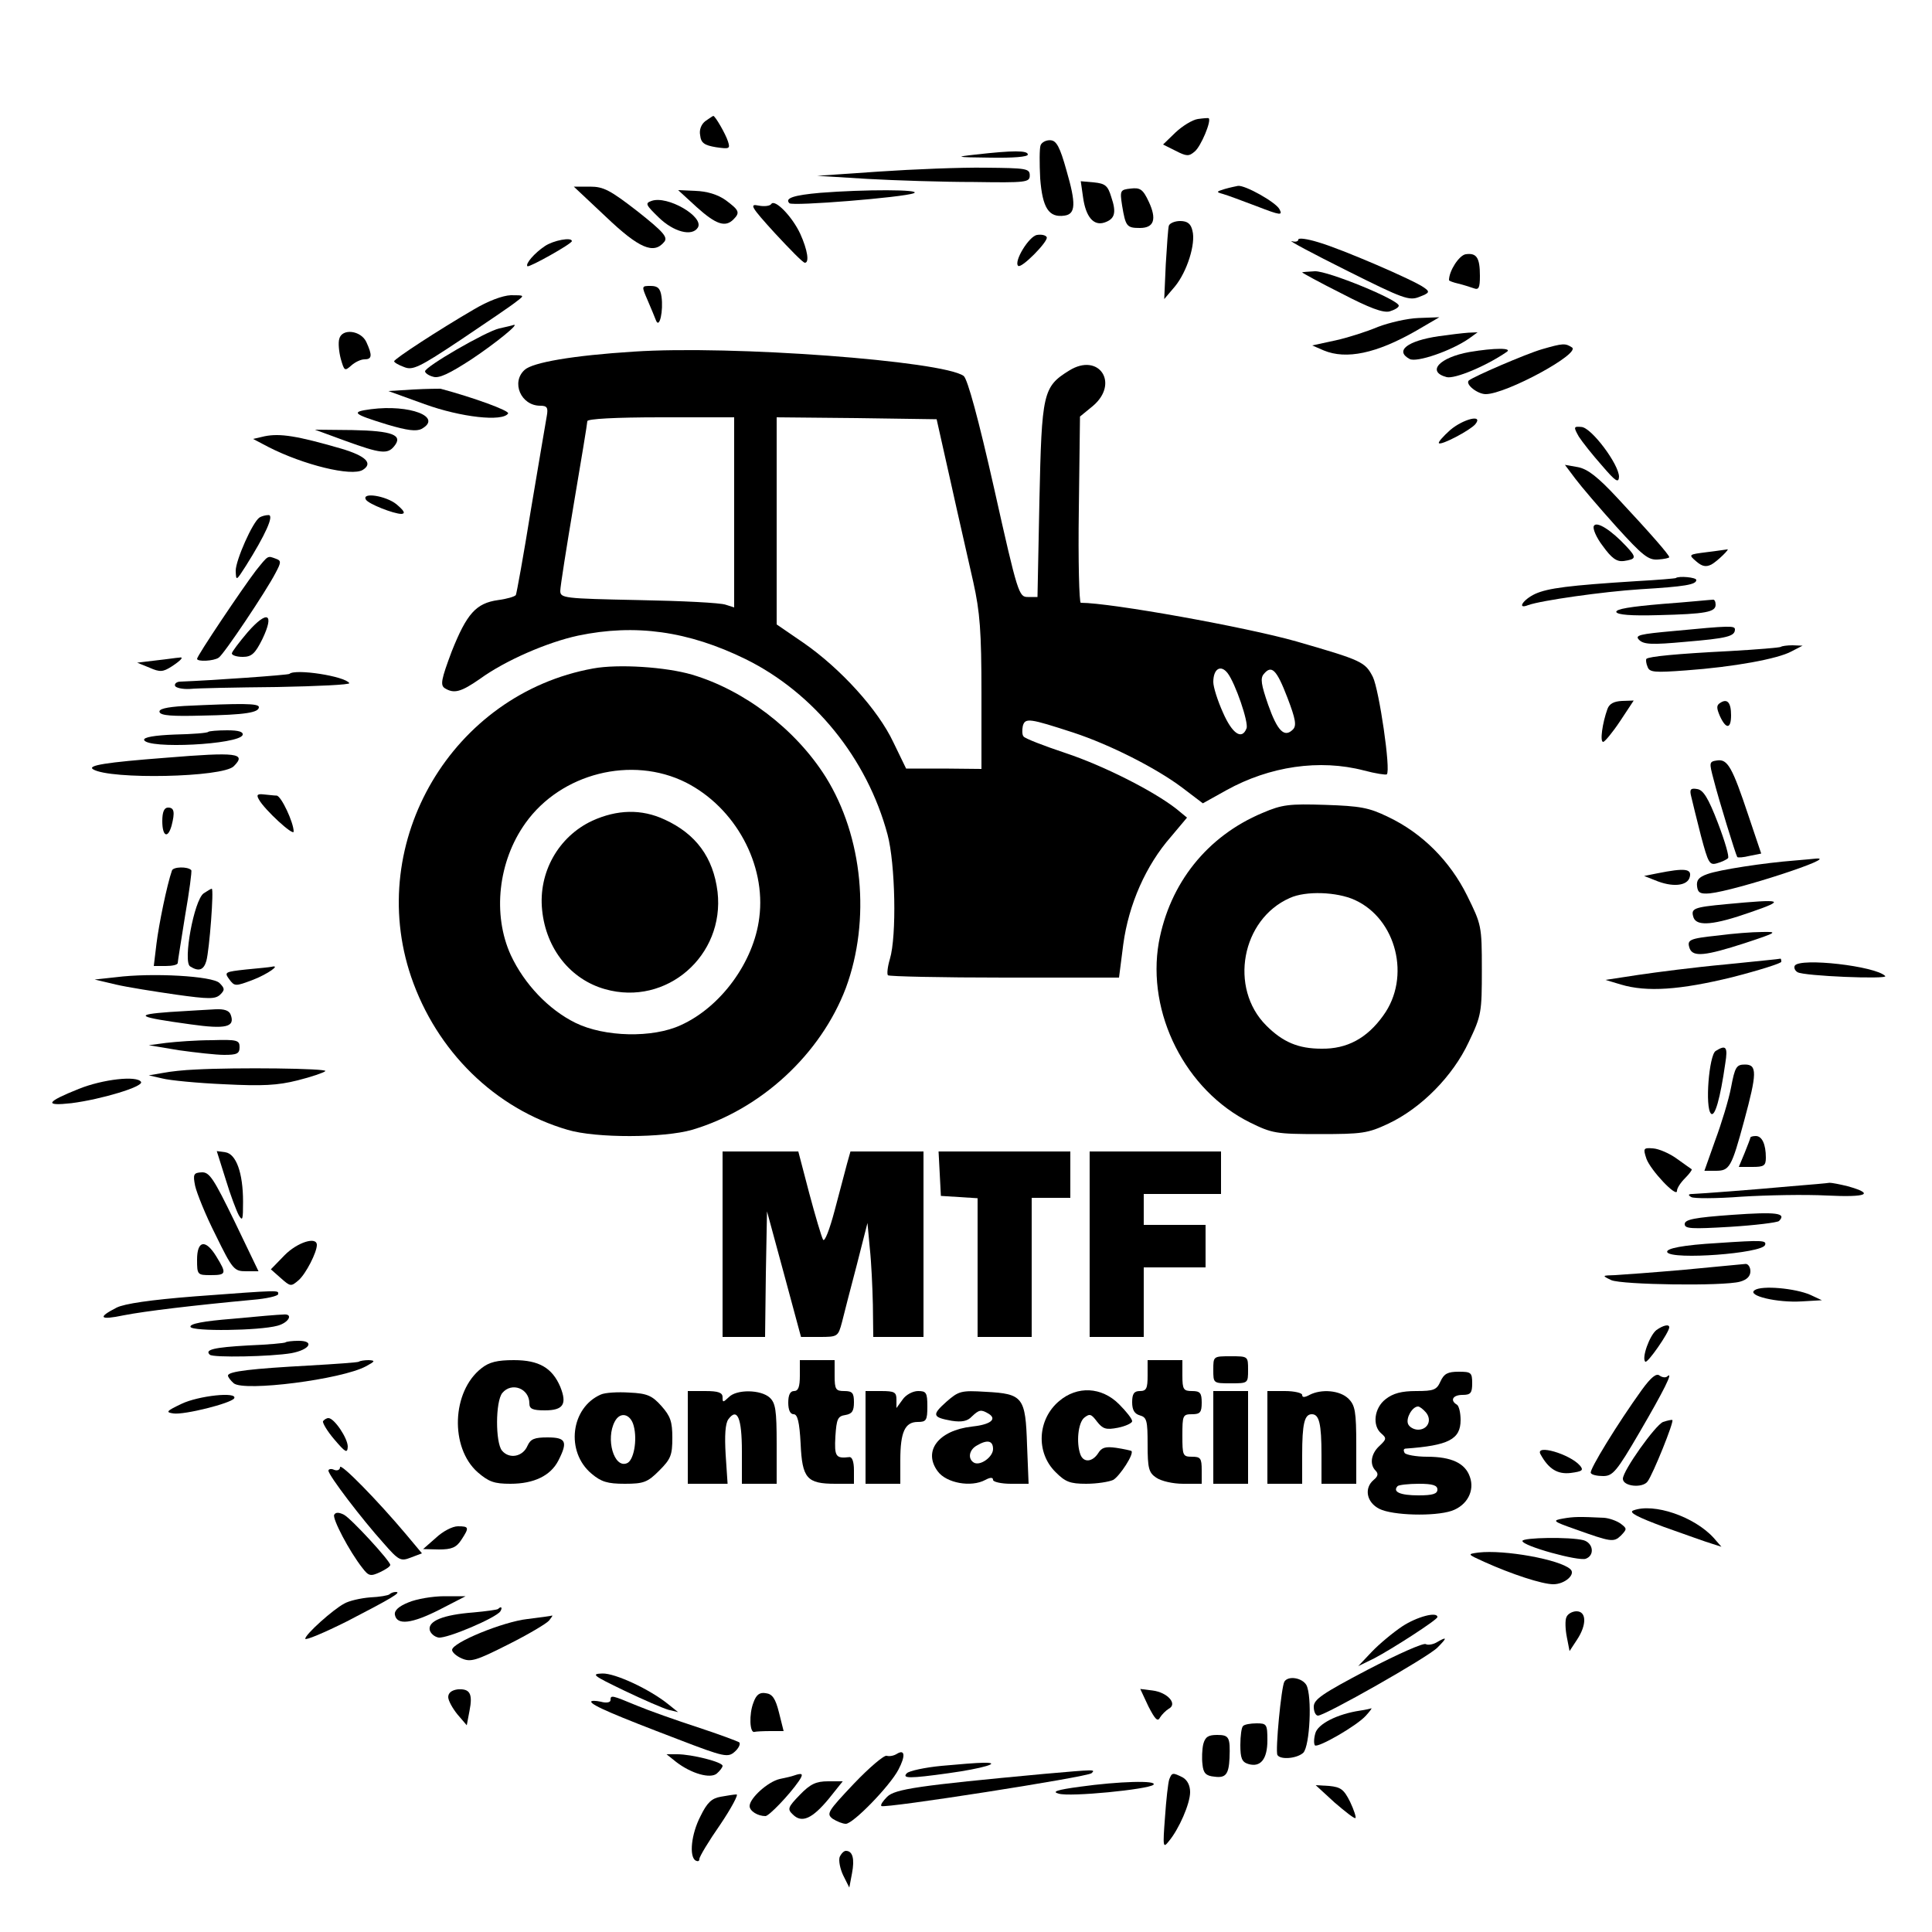 <?xml version="1.0" standalone="no"?>
<!DOCTYPE svg PUBLIC "-//W3C//DTD SVG 20010904//EN"
 "http://www.w3.org/TR/2001/REC-SVG-20010904/DTD/svg10.dtd">
<svg version="1.0" xmlns="http://www.w3.org/2000/svg"
 width="500pt" height="500pt" viewBox="0 0 500 500"
 preserveAspectRatio="xMidYMid meet">
<g transform="translate(0,500) scale(0.1,-0.1)"
fill="#000000" stroke="none">
<path d="M1826 4687 c-11 -8 -17 -23 -14 -37 2 -20 11 -26 41 -31 35 -5 37 -4
31 15 -6 19 -33 66 -38 66 -1 0 -10 -6 -20 -13z"/>
<path d="M3100 4692 c-14 -2 -40 -18 -58 -35 l-32 -31 32 -16 c29 -15 35 -15
50 -2 16 13 44 80 36 86 -1 1 -14 0 -28 -2z"/>
<path d="M2693 4624 c-3 -8 -3 -47 -1 -86 6 -76 22 -102 63 -96 29 4 30 31 5
117 -17 61 -26 77 -41 78 -11 1 -23 -5 -26 -13z"/>
<path d="M2525 4600 c-55 -6 -53 -7 38 -8 59 -1 97 2 97 8 0 11 -38 11 -135 0z"/>
<path d="M2275 4556 l-160 -11 130 -8 c72 -4 195 -8 275 -8 136 -2 145 -1 145
17 0 18 -9 19 -115 20 -63 1 -187 -4 -275 -10z"/>
<path d="M2803 4489 c7 -50 27 -74 55 -65 27 9 32 25 18 66 -9 30 -16 35 -45
38 l-34 3 6 -42z"/>
<path d="M1568 4439 c86 -82 124 -98 151 -65 10 12 -2 26 -69 79 -71 55 -88
64 -123 64 l-42 0 83 -78z"/>
<path d="M2926 4512 c-27 -3 -28 -5 -22 -44 9 -54 12 -58 46 -58 37 0 44 23
23 68 -15 32 -22 37 -47 34z"/>
<path d="M3170 4511 c-23 -7 -23 -8 -5 -13 11 -3 51 -18 88 -32 62 -24 67 -24
58 -7 -10 18 -88 62 -107 60 -5 -1 -20 -4 -34 -8z"/>
<path d="M1803 4464 c50 -45 74 -53 95 -32 18 18 15 24 -20 50 -21 15 -49 23
-78 24 l-45 2 48 -44z"/>
<path d="M2123 4501 c-69 -6 -93 -14 -80 -27 8 -8 294 15 322 26 23 10 -129
10 -242 1z"/>
<path d="M1686 4480 c-17 -6 -15 -10 19 -43 38 -37 86 -50 101 -26 17 28 -79
84 -120 69z"/>
<path d="M1996 4472 c-3 -5 -18 -7 -33 -4 -24 5 -20 -3 42 -71 39 -42 73 -77
78 -77 12 0 7 33 -12 75 -21 45 -66 91 -75 77z"/>
<path d="M3025 4416 c-2 -6 -5 -51 -8 -100 l-4 -90 28 33 c31 38 54 110 45
144 -4 18 -13 25 -32 25 -14 0 -27 -6 -29 -12z"/>
<path d="M2684 4392 c-21 -3 -61 -69 -49 -80 8 -8 78 63 74 74 -2 5 -13 8 -25
6z"/>
<path d="M3360 4380 c0 -5 -8 -7 -17 -4 -10 2 54 -32 142 -76 148 -74 162 -79
189 -68 26 10 27 13 11 24 -26 19 -214 100 -273 117 -29 9 -52 12 -52 7z"/>
<path d="M1410 4363 c-27 -18 -51 -46 -45 -52 4 -4 115 58 115 65 0 11 -48 2
-70 -13z"/>
<path d="M3793 4342 c-17 -3 -43 -43 -43 -67 0 -2 11 -6 24 -9 13 -3 31 -9 40
-12 13 -5 16 1 16 32 0 48 -9 60 -37 56z"/>
<path d="M3370 4295 c0 -1 45 -26 101 -54 73 -38 108 -51 125 -47 13 4 24 10
24 15 0 15 -183 90 -217 89 -18 -1 -33 -2 -33 -3z"/>
<path d="M1676 4223 c9 -21 19 -45 22 -53 9 -21 19 26 14 62 -3 22 -10 28 -28
28 -24 0 -24 0 -8 -37z"/>
<path d="M1226 4199 c-91 -53 -206 -128 -206 -134 0 -3 12 -10 26 -15 22 -9
39 -1 147 71 67 45 132 89 144 99 21 16 21 16 -15 16 -22 -1 -59 -15 -96 -37z"/>
<path d="M3566 4154 c-28 -12 -78 -28 -110 -35 l-60 -13 30 -13 c58 -24 136
-8 239 51 l60 35 -54 -2 c-29 -1 -76 -12 -105 -23z"/>
<path d="M1292 4150 c-35 -8 -192 -99 -192 -111 0 -4 9 -11 21 -14 15 -5 42 8
99 45 63 42 127 94 109 89 -2 -1 -19 -5 -37 -9z"/>
<path d="M878 4123 c-3 -10 -1 -33 4 -52 9 -31 10 -32 27 -17 10 9 25 16 34
16 20 0 21 10 5 45 -14 30 -63 36 -70 8z"/>
<path d="M3724 4130 c-82 -12 -115 -38 -76 -59 18 -10 108 21 154 53 l22 16
-24 -1 c-14 -1 -48 -5 -76 -9z"/>
<path d="M3990 4096 c-41 -12 -178 -71 -189 -81 -9 -10 23 -35 44 -35 53 0
248 106 223 121 -17 11 -23 11 -78 -5z"/>
<path d="M1640 4090 c-158 -10 -261 -28 -282 -47 -36 -32 -10 -93 40 -93 18 0
21 -5 17 -27 -3 -16 -21 -124 -41 -242 -19 -118 -37 -217 -39 -221 -3 -4 -23
-10 -46 -13 -57 -8 -81 -35 -120 -133 -27 -72 -30 -87 -18 -95 24 -15 42 -10
91 24 66 48 175 95 254 112 148 31 285 12 434 -61 176 -87 314 -256 367 -454
20 -75 24 -262 6 -322 -6 -20 -8 -39 -5 -42 3 -3 139 -6 301 -6 l297 0 11 86
c14 104 59 205 123 278 l42 50 -28 23 c-59 46 -187 111 -286 144 -57 19 -106
38 -109 43 -4 4 -4 17 -2 27 6 22 17 20 131 -17 94 -31 213 -91 281 -142 l54
-41 61 34 c112 62 241 81 356 51 30 -8 57 -12 59 -10 11 10 -20 219 -36 252
-20 39 -28 43 -198 92 -130 37 -480 100 -558 100 -4 0 -7 109 -5 241 l3 241
33 27 c70 59 16 140 -61 92 -68 -42 -71 -58 -77 -336 l-5 -250 -25 0 c-23 0
-26 7 -87 280 -41 182 -69 284 -79 292 -53 39 -601 80 -854 63z m260 -416 l0
-246 -22 7 c-13 5 -114 10 -225 12 -194 4 -203 5 -203 24 0 11 16 112 35 225
19 112 35 209 35 214 0 6 72 10 190 10 l190 0 0 -246z m561 76 c20 -91 47
-207 58 -257 17 -77 21 -126 21 -288 l0 -195 -97 1 -98 0 -33 68 c-40 85 -137
191 -232 257 l-70 48 0 268 0 268 207 -2 207 -3 37 -165z m716 -492 c20 -26
55 -128 49 -143 -12 -31 -37 -14 -61 41 -14 31 -25 66 -25 79 0 34 19 46 37
23z m155 -64 c21 -55 24 -72 14 -82 -22 -22 -40 -4 -64 64 -18 52 -21 69 -11
80 20 24 33 11 61 -62z"/>
<path d="M3803 4089 c-78 -14 -112 -51 -59 -65 21 -5 101 28 155 65 17 11 -31
11 -96 0z"/>
<path d="M1070 3992 l-65 -4 94 -34 c94 -34 202 -46 216 -24 4 7 -89 41 -175
64 -3 0 -34 0 -70 -2z"/>
<path d="M960 3941 c-53 -7 -48 -12 43 -40 51 -15 74 -18 88 -11 56 31 -31 64
-131 51z"/>
<path d="M3753 3887 c-19 -17 -32 -32 -29 -34 6 -6 80 33 94 49 22 27 -31 14
-65 -15z"/>
<path d="M4086 3870 c9 -14 36 -48 60 -75 35 -41 43 -46 44 -29 0 32 -71 127
-97 129 -21 2 -21 0 -7 -25z"/>
<path d="M894 3859 c91 -33 109 -35 126 -14 24 29 -4 40 -108 42 l-97 1 79
-29z"/>
<path d="M685 3871 l-30 -7 40 -21 c90 -46 215 -77 244 -59 27 17 8 36 -56 55
-114 33 -158 40 -198 32z"/>
<path d="M4077 3761 c15 -20 62 -75 106 -124 68 -75 83 -87 108 -85 16 1 29 4
29 6 0 6 -50 63 -133 152 -52 56 -78 76 -103 81 l-34 6 27 -36z"/>
<path d="M947 3707 c6 -11 72 -37 92 -37 11 1 7 8 -13 25 -27 22 -91 32 -79
12z"/>
<path d="M672 3661 c-18 -11 -62 -111 -62 -138 1 -27 1 -27 26 12 51 81 74
132 59 132 -8 0 -18 -3 -23 -6z"/>
<path d="M4125 3639 c-4 -6 6 -30 23 -52 23 -32 36 -41 54 -39 33 5 34 9 7 38
-39 42 -77 66 -84 53z"/>
<path d="M4417 3571 c-47 -6 -48 -6 -27 -24 15 -13 25 -15 39 -8 15 8 52 44
40 39 -2 0 -26 -4 -52 -7z"/>
<path d="M662 3523 c-35 -46 -152 -220 -152 -228 0 -8 43 -6 56 3 13 8 124
174 147 219 15 28 15 32 1 37 -22 8 -19 10 -52 -31z"/>
<path d="M4337 3504 c-1 -1 -47 -5 -102 -8 -174 -11 -229 -18 -262 -33 -32
-15 -48 -41 -18 -29 33 12 195 35 290 41 116 7 145 12 145 24 0 7 -46 11 -53
5z"/>
<path d="M4302 3437 c-82 -7 -121 -13 -119 -21 3 -7 38 -10 108 -8 124 3 149
8 149 27 0 8 -3 14 -7 13 -5 0 -63 -6 -131 -11z"/>
<path d="M641 3364 c-22 -26 -41 -51 -41 -55 0 -5 13 -9 28 -9 23 0 32 8 51
46 32 67 13 76 -38 18z"/>
<path d="M4332 3367 c-89 -8 -102 -11 -90 -23 12 -12 33 -13 120 -5 107 9 128
14 128 32 0 10 -13 10 -158 -4z"/>
<path d="M4609 3326 c-2 -2 -62 -7 -133 -11 -138 -7 -208 -14 -215 -20 -2 -2
-1 -12 3 -21 5 -14 18 -15 99 -9 125 9 238 30 273 49 l29 15 -26 1 c-14 0 -28
-2 -30 -4z"/>
<path d="M405 3291 l-50 -6 32 -13 c27 -12 35 -11 57 3 26 17 33 26 19 23 -5
0 -30 -4 -58 -7z"/>
<path d="M1535 3270 c-364 -66 -590 -448 -471 -798 66 -193 217 -341 405 -396
74 -22 249 -21 322 0 179 53 333 196 398 367 65 176 44 392 -52 546 -78 124
-211 225 -346 265 -68 20 -191 28 -256 16z m240 -295 c128 -65 208 -212 190
-350 -14 -114 -99 -231 -203 -278 -73 -34 -198 -31 -273 6 -69 34 -132 100
-167 175 -48 105 -33 243 38 342 92 129 275 175 415 105z"/>
<path d="M1533 2876 c-88 -41 -140 -134 -130 -231 10 -101 74 -180 163 -205
159 -45 310 87 291 252 -11 89 -56 150 -137 187 -60 28 -123 26 -187 -3z"/>
<path d="M749 3256 c-3 -3 -202 -17 -282 -20 -9 0 -16 -5 -14 -11 2 -5 19 -9
38 -8 19 2 120 4 226 5 105 2 189 6 187 10 -11 18 -140 38 -155 24z"/>
<path d="M4160 3165 c-13 -36 -20 -85 -11 -85 4 0 24 24 44 54 l35 53 -30 -1
c-21 -1 -33 -7 -38 -21z"/>
<path d="M4452 3181 c-10 -6 -10 -13 -1 -34 16 -35 29 -34 29 2 0 33 -10 44
-28 32z"/>
<path d="M477 3173 c-48 -3 -67 -8 -64 -16 3 -9 34 -11 108 -9 115 2 149 8
149 22 0 10 -45 10 -193 3z"/>
<path d="M539 3106 c-2 -3 -41 -6 -87 -7 -52 -2 -81 -7 -79 -14 8 -24 246 -12
255 13 2 8 -10 12 -40 12 -25 0 -47 -2 -49 -4z"/>
<path d="M430 3039 c-157 -12 -205 -20 -189 -30 44 -27 336 -21 364 8 34 34 8
37 -175 22z"/>
<path d="M4444 3032 c-21 -3 -21 -5 -9 -50 12 -48 57 -194 61 -200 2 -2 16 -1
32 3 l30 6 -33 98 c-42 126 -54 147 -81 143z"/>
<path d="M4377 2938 c3 -13 14 -58 25 -101 19 -71 22 -77 42 -71 11 3 24 9 28
13 4 3 -8 44 -26 91 -25 65 -38 86 -54 88 -17 3 -20 -1 -15 -20z"/>
<path d="M670 2931 c14 -26 90 -96 90 -83 0 23 -32 92 -44 93 -6 0 -21 2 -33
3 -17 2 -20 -1 -13 -13z"/>
<path d="M3267 2896 c-143 -60 -240 -182 -268 -335 -32 -183 69 -383 236 -466
57 -28 67 -30 180 -30 110 0 125 2 178 27 85 40 167 123 208 211 33 69 34 77
34 188 0 113 -1 116 -38 191 -44 89 -116 162 -205 204 -49 24 -72 28 -162 31
-93 3 -112 1 -163 -21z m239 -225 c108 -49 146 -200 74 -299 -42 -59 -94 -87
-160 -86 -60 0 -100 17 -143 60 -97 97 -64 275 61 330 41 19 122 16 168 -5z"/>
<path d="M420 2875 c0 -39 14 -47 24 -12 9 35 7 47 -9 47 -10 0 -15 -11 -15
-35z"/>
<path d="M4645 2773 c-79 -6 -196 -24 -226 -35 -23 -8 -29 -16 -27 -32 2 -17
9 -20 33 -18 67 7 337 95 275 90 -8 -1 -33 -3 -55 -5z"/>
<path d="M445 2747 c-13 -37 -34 -140 -40 -189 l-7 -58 31 0 c17 0 31 3 31 8
0 4 9 59 19 122 11 63 18 116 16 118 -9 10 -47 9 -50 -1z"/>
<path d="M4290 2740 l-35 -7 28 -11 c45 -19 84 -15 90 8 6 22 -13 24 -83 10z"/>
<path d="M527 2688 c-25 -18 -54 -177 -35 -189 22 -14 35 -10 42 14 8 29 20
187 14 187 -2 0 -12 -6 -21 -12z"/>
<path d="M4467 2660 c-85 -8 -92 -11 -84 -35 9 -23 53 -19 147 14 93 32 85 35
-63 21z"/>
<path d="M4447 2579 c-76 -8 -82 -11 -74 -34 9 -22 40 -19 142 14 85 28 87 30
45 29 -25 0 -76 -4 -113 -9z"/>
<path d="M4465 2504 c-77 -7 -178 -20 -225 -27 l-85 -13 40 -12 c67 -20 153
-14 288 19 70 18 127 36 127 40 0 5 -1 8 -2 8 -2 -1 -66 -7 -143 -15z"/>
<path d="M4645 2501 c-3 -5 0 -13 7 -17 15 -10 235 -19 227 -10 -25 26 -220
48 -234 27z"/>
<path d="M637 2491 c-55 -6 -57 -7 -44 -25 14 -19 16 -19 61 -2 39 15 74 40
49 34 -4 -1 -34 -4 -66 -7z"/>
<path d="M300 2471 l-55 -6 55 -13 c30 -7 100 -18 155 -26 86 -12 102 -12 115
0 12 12 12 16 -2 30 -18 18 -173 27 -268 15z"/>
<path d="M440 2381 c-96 -7 -85 -13 53 -32 92 -13 116 -7 104 25 -4 11 -17 15
-39 14 -18 -1 -71 -4 -118 -7z"/>
<path d="M430 2301 l-45 -6 78 -13 c43 -6 96 -12 117 -12 33 0 40 3 40 20 0
18 -6 20 -72 18 -40 0 -93 -4 -118 -7z"/>
<path d="M4440 2280 c-17 -11 -28 -146 -12 -162 10 -10 24 39 37 130 7 43 2
49 -25 32z"/>
<path d="M4480 2186 c-6 -32 -25 -94 -41 -137 l-28 -79 29 0 c36 0 41 8 74
130 33 122 34 145 2 145 -22 0 -26 -6 -36 -59z"/>
<path d="M505 2232 c-27 -1 -66 -5 -85 -9 l-35 -6 35 -8 c19 -5 91 -12 160
-15 100 -5 138 -3 190 10 36 9 68 20 72 24 7 7 -230 10 -337 4z"/>
<path d="M204 2182 c-85 -34 -91 -45 -19 -37 78 10 187 43 180 55 -10 17 -99
7 -161 -18z"/>
<path d="M4530 2056 c0 -2 -7 -20 -15 -40 l-15 -36 35 0 c30 0 35 3 35 24 0
35 -10 56 -26 56 -8 0 -14 -2 -14 -4z"/>
<path d="M4261 2001 c11 -30 79 -102 79 -83 0 7 9 21 21 33 11 11 19 22 17 23
-1 1 -19 13 -38 27 -19 14 -47 26 -62 27 -25 2 -26 0 -17 -27z"/>
<path d="M584 1948 c12 -40 28 -82 34 -93 10 -17 11 -11 11 35 0 75 -18 124
-46 128 l-22 3 23 -73z"/>
<path d="M1870 1780 l0 -240 55 0 55 0 2 163 3 162 44 -162 44 -163 48 0 c47
0 48 1 58 38 5 20 22 87 38 147 l28 110 6 -65 c4 -36 7 -102 8 -147 l1 -83 65
0 65 0 0 240 0 240 -95 0 -94 0 -9 -32 c-5 -18 -19 -73 -32 -121 -13 -49 -26
-83 -30 -75 -4 7 -20 61 -36 121 l-28 107 -98 0 -98 0 0 -240z"/>
<path d="M2432 1963 l3 -58 48 -3 47 -3 0 -180 0 -179 70 0 70 0 0 180 0 180
50 0 50 0 0 60 0 60 -170 0 -171 0 3 -57z"/>
<path d="M2820 1780 l0 -240 70 0 70 0 0 90 0 90 80 0 80 0 0 55 0 55 -80 0
-80 0 0 40 0 40 100 0 100 0 0 55 0 55 -170 0 -170 0 0 -240z"/>
<path d="M505 1931 c4 -18 27 -76 53 -127 44 -90 48 -94 79 -94 l32 0 -62 129
c-54 111 -65 128 -85 127 -21 -1 -23 -5 -17 -35z"/>
<path d="M4635 1930 c-98 -9 -231 -19 -255 -20 -11 0 -12 -3 -3 -8 6 -4 65 -4
130 1 65 4 164 6 221 3 104 -5 125 4 54 24 -20 5 -41 9 -47 9 -5 -1 -50 -5
-100 -9z"/>
<path d="M4483 1856 c-98 -7 -123 -12 -123 -24 0 -12 17 -13 118 -7 64 4 121
11 126 15 21 21 -8 24 -121 16z"/>
<path d="M736 1751 l-35 -36 26 -23 c25 -22 26 -22 46 -5 19 17 47 72 47 91 0
23 -51 7 -84 -27z"/>
<path d="M4445 1783 c-88 -5 -136 -14 -130 -24 13 -20 245 -3 253 19 4 12 -6
13 -123 5z"/>
<path d="M510 1740 c0 -39 1 -40 35 -40 41 0 42 4 15 48 -28 46 -50 42 -50 -8z"/>
<path d="M4360 1714 c-80 -7 -161 -13 -180 -14 -34 -1 -35 -1 -10 -13 28 -12
289 -16 333 -4 18 5 27 14 27 27 0 11 -6 19 -12 19 -7 -1 -78 -7 -158 -15z"/>
<path d="M4541 1661 c-21 -14 58 -33 122 -29 l52 3 -30 14 c-39 17 -126 25
-144 12z"/>
<path d="M504 1645 c-115 -9 -182 -19 -202 -29 -51 -26 -44 -33 18 -20 56 11
183 26 333 40 37 3 67 10 67 15 0 10 10 11 -216 -6z"/>
<path d="M602 1587 c-76 -6 -112 -13 -109 -21 4 -12 177 -10 225 3 30 8 42 32
15 29 -10 0 -69 -5 -131 -11z"/>
<path d="M4287 1558 c-18 -14 -39 -73 -29 -82 5 -6 62 76 62 89 0 9 -16 5 -33
-7z"/>
<path d="M739 1526 c-2 -2 -46 -6 -97 -8 -89 -5 -113 -11 -99 -24 8 -8 158 -5
211 4 48 9 61 32 19 32 -17 0 -32 -2 -34 -4z"/>
<path d="M3140 1455 c0 -35 0 -35 45 -35 45 0 45 0 45 35 0 35 0 35 -45 35
-45 0 -45 0 -45 -35z"/>
<path d="M929 1476 c-2 -2 -60 -6 -129 -10 -147 -8 -210 -15 -210 -26 0 -4 7
-13 15 -20 27 -22 279 10 342 44 24 13 25 15 7 16 -11 0 -23 -2 -25 -4z"/>
<path d="M1246 1459 c-77 -60 -82 -205 -10 -269 29 -25 43 -30 85 -30 61 0
104 21 124 60 25 49 20 60 -28 60 -34 0 -44 -4 -52 -22 -12 -28 -47 -35 -66
-12 -17 21 -17 127 1 149 24 29 70 12 70 -27 0 -14 8 -18 40 -18 48 0 58 16
40 61 -21 49 -55 69 -120 69 -43 0 -64 -5 -84 -21z"/>
<path d="M2070 1440 c0 -29 -4 -40 -15 -40 -10 0 -15 -10 -15 -30 0 -19 5 -30
14 -30 10 0 15 -20 18 -76 4 -90 16 -104 90 -104 l48 0 0 35 c0 23 -5 35 -12
34 -35 -4 -39 1 -36 54 3 45 6 52 26 55 17 3 22 10 22 33 0 24 -4 29 -25 29
-22 0 -25 4 -25 40 l0 40 -45 0 -45 0 0 -40z"/>
<path d="M2970 1440 c0 -33 -3 -40 -20 -40 -15 0 -20 -7 -20 -29 0 -20 6 -30
20 -34 18 -5 20 -14 20 -75 0 -62 3 -73 22 -86 13 -9 43 -16 70 -16 l48 0 0
35 c0 31 -3 35 -25 35 -24 0 -25 3 -25 55 0 52 1 55 25 55 21 0 25 5 25 30 0
25 -4 30 -25 30 -22 0 -25 4 -25 40 l0 40 -45 0 -45 0 0 -40z"/>
<path d="M3728 1425 c-10 -22 -17 -25 -63 -25 -38 0 -60 -6 -79 -21 -30 -23
-35 -69 -11 -89 14 -12 13 -15 -5 -32 -22 -20 -26 -48 -10 -64 8 -8 6 -15 -5
-24 -25 -21 -19 -58 15 -75 34 -17 142 -20 187 -5 40 14 60 52 47 88 -12 35
-47 52 -111 52 -28 0 -55 5 -58 10 -3 6 -3 10 2 11 112 8 143 24 143 74 0 18
-4 37 -10 40 -18 11 -10 25 15 25 21 0 25 5 25 30 0 28 -3 30 -35 30 -28 0
-38 -5 -47 -25z m-38 -80 c17 -20 5 -45 -20 -45 -11 0 -23 7 -26 15 -6 15 11
45 26 45 4 0 13 -7 20 -15z m30 -200 c0 -11 -12 -15 -49 -15 -47 0 -68 9 -54
24 3 3 28 6 55 6 36 0 48 -4 48 -15z"/>
<path d="M4249 1403 c-62 -86 -137 -208 -132 -215 2 -5 17 -8 32 -8 25 0 35
12 94 113 63 108 89 160 72 145 -4 -4 -13 -3 -20 2 -8 7 -22 -4 -46 -37z"/>
<path d="M1555 1391 c-78 -34 -92 -148 -24 -205 25 -21 41 -26 86 -26 49 0 59
4 89 34 30 30 34 40 34 85 0 42 -5 56 -28 82 -24 27 -37 33 -83 35 -30 2 -63
0 -74 -5z m85 -81 c10 -37 0 -91 -18 -97 -33 -13 -55 63 -31 108 14 27 41 20
49 -11z"/>
<path d="M1780 1280 l0 -120 51 0 52 0 -5 75 c-3 50 -1 81 7 92 23 31 35 4 35
-83 l0 -84 45 0 45 0 0 103 c0 88 -3 106 -18 120 -23 21 -86 22 -106 1 -15
-14 -16 -14 -16 0 0 12 -11 16 -45 16 l-45 0 0 -120z"/>
<path d="M2240 1280 l0 -120 45 0 45 0 0 61 c0 73 12 99 45 99 22 0 25 4 25
40 0 36 -3 40 -24 40 -14 0 -32 -10 -40 -22 l-16 -22 0 22 c0 19 -5 22 -40 22
l-40 0 0 -120z"/>
<path d="M2449 1372 c-38 -34 -36 -40 14 -49 26 -4 41 -1 52 11 19 18 24 19
44 7 22 -14 4 -28 -44 -33 -87 -10 -127 -64 -88 -116 22 -30 86 -42 123 -22
13 7 20 7 20 0 0 -5 21 -10 46 -10 l46 0 -4 100 c-4 124 -10 133 -107 138 -64
4 -70 2 -102 -26z m121 -122 c0 -21 -34 -45 -50 -35 -16 10 -12 33 8 44 27 16
42 13 42 -9z"/>
<path d="M2741 1374 c-56 -47 -61 -133 -9 -184 25 -25 37 -30 79 -30 28 0 59
5 70 10 17 10 55 68 47 75 -2 1 -19 5 -39 8 -28 4 -38 1 -47 -14 -15 -23 -38
-25 -46 -3 -11 30 -6 82 10 95 14 11 18 10 33 -10 15 -19 23 -22 54 -16 20 4
37 12 37 17 0 6 -15 25 -34 44 -45 45 -108 48 -155 8z"/>
<path d="M3140 1280 l0 -120 45 0 45 0 0 120 0 120 -45 0 -45 0 0 -120z"/>
<path d="M3280 1280 l0 -120 45 0 45 0 0 74 c0 82 6 106 25 106 19 0 25 -24
25 -106 l0 -74 45 0 45 0 0 100 c0 87 -3 103 -20 120 -22 22 -70 26 -101 10
-13 -7 -19 -7 -19 0 0 5 -20 10 -45 10 l-45 0 0 -120z"/>
<path d="M470 1367 c-40 -19 -42 -22 -21 -25 28 -4 148 26 157 39 10 18 -92 7
-136 -14z"/>
<path d="M836 1322 c-2 -4 11 -26 29 -47 29 -34 34 -37 35 -19 0 22 -35 74
-50 74 -5 0 -11 -4 -14 -8z"/>
<path d="M4304 1320 c-20 -8 -104 -126 -104 -147 0 -20 51 -25 64 -7 14 19 69
155 64 159 -2 1 -12 -1 -24 -5z"/>
<path d="M3987 1236 c21 -38 44 -52 78 -48 30 4 34 7 24 19 -26 30 -118 57
-102 29z"/>
<path d="M880 1203 c0 -7 -7 -10 -15 -7 -8 4 -15 2 -15 -2 0 -12 87 -126 142
-187 40 -46 45 -48 71 -38 l29 11 -41 49 c-74 88 -170 186 -171 174z"/>
<path d="M4227 1091 c-13 -5 10 -17 80 -43 54 -19 109 -39 123 -43 l25 -8 -20
23 c-50 55 -155 91 -208 71z"/>
<path d="M865 1080 c-6 -9 39 -95 73 -138 16 -21 21 -22 45 -11 15 7 27 15 27
19 0 10 -101 120 -120 130 -12 6 -21 7 -25 0z"/>
<path d="M4045 1070 c-28 -5 -27 -7 30 -27 95 -34 101 -35 120 -17 16 17 16
18 -1 31 -10 7 -29 14 -43 15 -63 3 -78 3 -106 -2z"/>
<path d="M1128 1020 l-33 -29 41 -1 c33 0 45 5 58 25 21 32 20 35 -9 35 -14 0
-39 -13 -57 -30z"/>
<path d="M3940 1012 c0 -13 145 -53 164 -46 24 9 19 41 -6 48 -35 9 -158 7
-158 -2z"/>
<path d="M3826 982 c-29 -4 -29 -4 15 -24 71 -32 150 -58 179 -58 30 0 59 26
44 39 -27 25 -171 51 -238 43z"/>
<path d="M1008 874 c-3 -3 -26 -7 -50 -8 -25 -2 -55 -9 -67 -16 -30 -16 -101
-80 -101 -91 0 -5 48 15 108 45 116 60 143 76 126 76 -6 0 -13 -3 -16 -6z"/>
<path d="M1057 853 c-25 -10 -37 -21 -35 -32 5 -28 44 -23 115 13 l68 35 -55
0 c-30 0 -72 -7 -93 -16z"/>
<path d="M1289 836 c-2 -2 -31 -6 -64 -9 -78 -6 -117 -22 -113 -45 2 -9 12
-18 23 -20 22 -3 149 51 160 68 6 10 2 14 -6 6z"/>
<path d="M4054 815 c-4 -8 -3 -32 1 -52 l7 -36 19 29 c26 39 25 74 -1 74 -11
0 -23 -7 -26 -15z"/>
<path d="M1365 810 c-63 -7 -195 -61 -195 -80 0 -6 11 -16 25 -22 23 -10 37
-6 120 36 52 26 99 54 106 62 6 8 10 13 8 13 -2 -1 -31 -5 -64 -9z"/>
<path d="M3629 791 c-24 -16 -60 -46 -79 -66 l-35 -37 41 20 c46 24 164 100
164 107 0 15 -53 1 -91 -24z"/>
<path d="M3717 749 c-9 -5 -22 -7 -27 -4 -6 4 -73 -26 -150 -66 -118 -62 -140
-77 -140 -96 0 -13 5 -23 11 -23 18 0 283 150 309 176 26 26 26 30 -3 13z"/>
<path d="M1615 625 c50 -24 101 -46 115 -50 l25 -6 -25 20 c-48 39 -138 81
-171 80 -30 -1 -25 -5 56 -44z"/>
<path d="M3324 648 c-8 -13 -24 -180 -18 -190 8 -13 51 -9 67 6 17 18 23 146
8 175 -11 19 -47 25 -57 9z"/>
<path d="M1160 608 c0 -9 11 -29 24 -45 l24 -28 7 37 c9 45 1 58 -30 56 -16
-2 -25 -9 -25 -20z"/>
<path d="M2972 584 c17 -33 24 -41 30 -29 5 8 15 18 23 23 23 12 -3 42 -42 47
l-32 4 21 -45z"/>
<path d="M1950 594 c-12 -30 -10 -81 3 -76 4 1 22 2 41 2 l34 0 -12 48 c-9 36
-17 48 -34 50 -16 3 -25 -4 -32 -24z"/>
<path d="M1580 600 c0 -6 -11 -8 -25 -4 -14 3 -25 3 -25 0 0 -9 64 -36 224
-97 122 -47 130 -48 148 -32 10 9 15 20 11 24 -5 3 -53 21 -108 39 -55 18
-126 43 -157 56 -65 27 -68 28 -68 14z"/>
<path d="M3520 573 c-60 -9 -110 -35 -116 -59 -4 -14 -4 -27 -1 -31 8 -7 109
51 132 77 10 11 16 19 14 19 -2 -1 -15 -4 -29 -6z"/>
<path d="M3217 533 c-4 -3 -7 -26 -7 -49 0 -34 4 -44 20 -49 32 -10 50 12 50
61 0 42 -2 44 -28 44 -16 0 -32 -3 -35 -7z"/>
<path d="M3114 486 c-3 -13 -4 -37 -2 -52 2 -23 9 -30 31 -32 29 -4 37 6 39
48 2 54 -1 60 -32 60 -23 0 -31 -5 -36 -24z"/>
<path d="M2321 461 c-8 -5 -19 -7 -26 -5 -6 3 -45 -30 -85 -72 -68 -72 -72
-78 -55 -91 11 -7 26 -13 34 -13 19 0 114 98 136 140 19 36 17 54 -4 41z"/>
<path d="M1750 440 c39 -30 88 -44 105 -30 8 7 15 16 15 20 0 10 -80 30 -117
30 l-28 0 25 -20z"/>
<path d="M2437 430 c-43 -4 -84 -13 -90 -19 -14 -14 8 -14 108 0 87 12 142 28
90 27 -16 0 -65 -4 -108 -8z"/>
<path d="M2700 409 c-322 -30 -384 -39 -404 -59 -11 -11 -18 -21 -15 -24 7 -7
533 75 544 85 10 10 12 10 -125 -2z"/>
<path d="M2055 405 c-5 -2 -22 -6 -37 -9 -31 -7 -78 -50 -78 -70 0 -13 21 -26
41 -26 9 0 61 54 86 90 13 19 11 23 -12 15z"/>
<path d="M3026 395 c-3 -9 -8 -53 -11 -98 -6 -78 -5 -81 10 -62 26 31 55 97
55 127 0 17 -7 31 -19 38 -26 13 -28 13 -35 -5z"/>
<path d="M2070 355 c-31 -32 -33 -37 -18 -51 23 -23 50 -11 93 41 l36 45 -38
0 c-31 0 -46 -7 -73 -35z"/>
<path d="M2795 376 c-60 -8 -74 -13 -55 -18 29 -9 231 11 245 23 12 12 -90 9
-190 -5z"/>
<path d="M3454 335 c28 -24 52 -43 54 -40 2 2 -4 21 -14 42 -16 32 -24 38 -54
41 l-35 2 49 -45z"/>
<path d="M1865 350 c-23 -4 -35 -15 -52 -50 -24 -46 -30 -104 -13 -115 6 -3
10 -2 10 4 0 6 24 46 54 89 29 43 48 79 42 78 -6 0 -24 -3 -41 -6z"/>
<path d="M2173 194 c-3 -9 1 -30 9 -47 l16 -32 7 37 c7 37 2 58 -16 58 -5 0
-12 -7 -16 -16z"/>
</g>
</svg>
